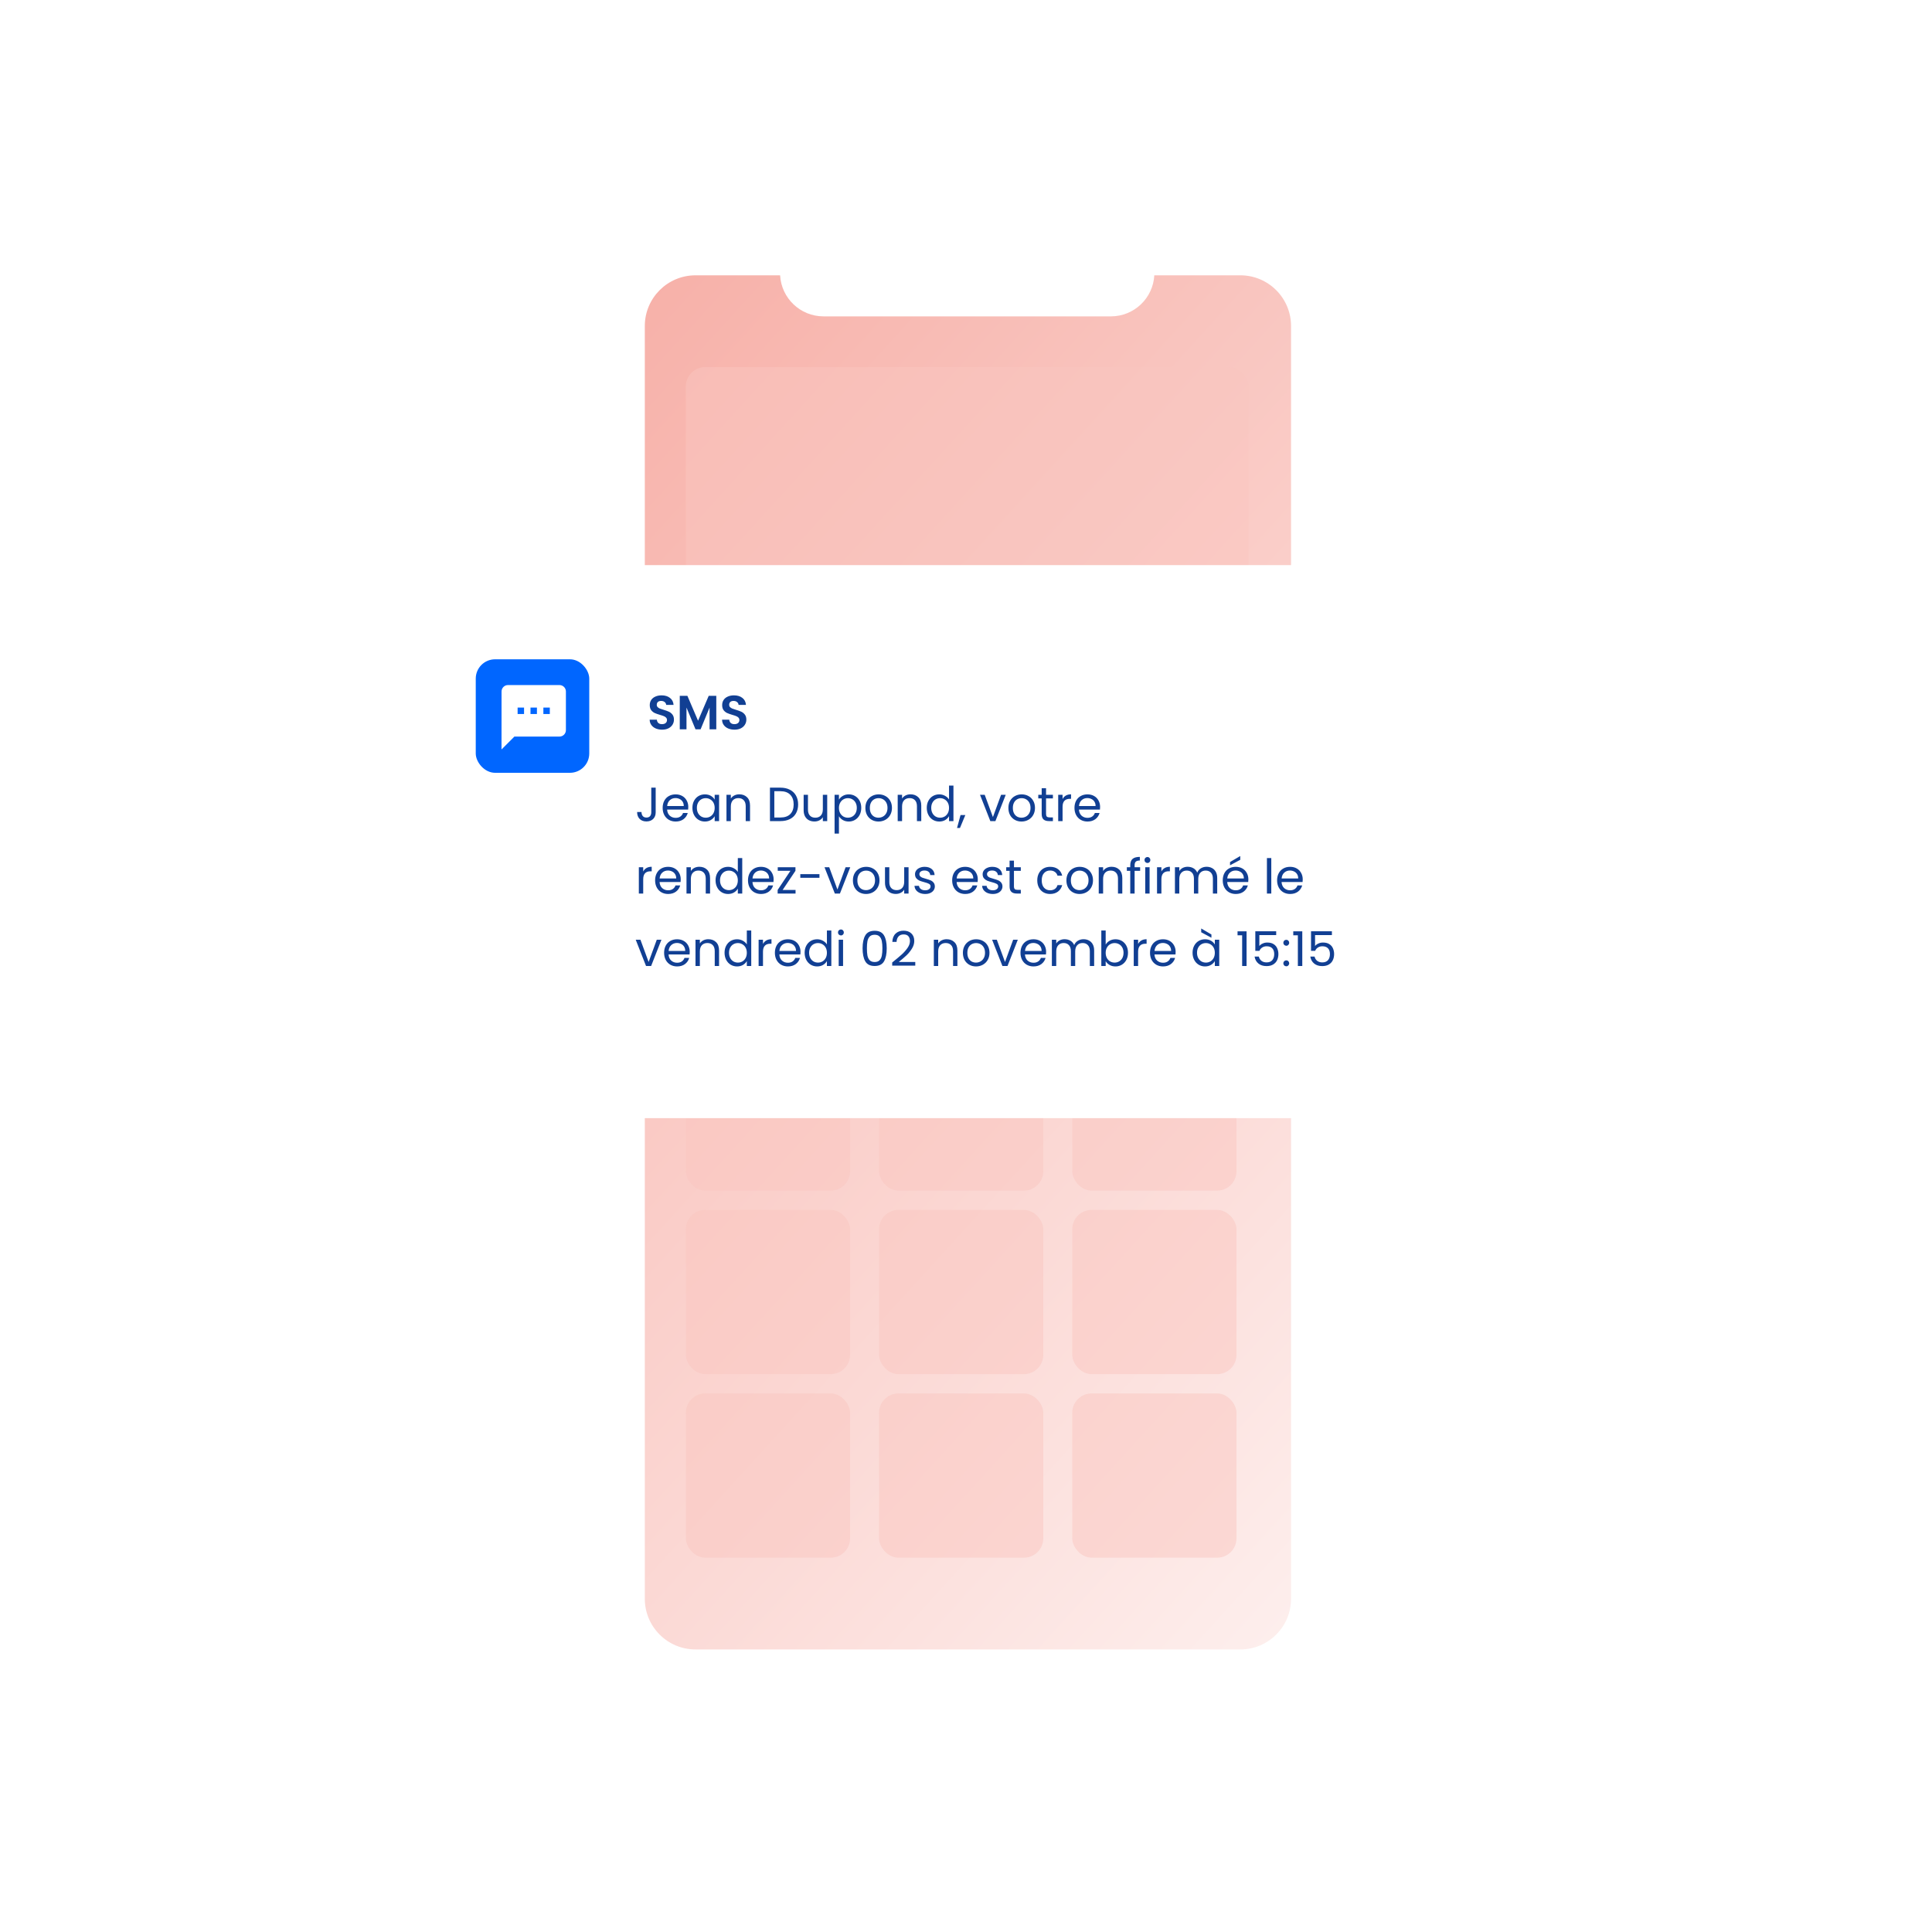 <svg width="800" height="800" viewBox="0 0 800 800" fill="none" xmlns="http://www.w3.org/2000/svg">
<g filter="url(#filter0_d)">
<path d="M252 135C252 115.67 267.67 100 287 100H514C533.33 100 549 115.67 549 135V664C549 683.33 533.33 699 514 699H287C267.67 699 252 683.33 252 664V135Z" fill="white"/>
</g>
<path fill-rule="evenodd" clip-rule="evenodd" d="M323.027 114L288 114C276.402 114 267 123.402 267 135V662C267 673.598 276.402 683 288 683H513.594C525.192 683 534.594 673.598 534.594 662V135C534.594 123.402 525.192 114 513.594 114L477.973 114C477.454 123.476 469.606 131 460 131H341C331.394 131 323.546 123.476 323.027 114Z" fill="url(#paint0_linear)"/>
<g style="mix-blend-mode:multiply" opacity="0.5">
<rect x="284" y="152" width="233" height="125" rx="8" fill="#F9C5BF"/>
</g>
<g style="mix-blend-mode:multiply" opacity="0.5">
<rect x="284" y="425" width="68" height="68" rx="8" fill="#F9C5BF"/>
</g>
<g style="mix-blend-mode:multiply" opacity="0.5">
<rect x="284" y="501" width="68" height="68" rx="8" fill="#F9C5BF"/>
</g>
<g style="mix-blend-mode:multiply" opacity="0.5">
<rect x="284" y="577" width="68" height="68" rx="8" fill="#F9C5BF"/>
</g>
<g style="mix-blend-mode:multiply" opacity="0.5">
<rect x="364" y="425" width="68" height="68" rx="8" fill="#F9C5BF"/>
</g>
<g style="mix-blend-mode:multiply" opacity="0.5">
<rect x="364" y="501" width="68" height="68" rx="8" fill="#F9C5BF"/>
</g>
<g style="mix-blend-mode:multiply" opacity="0.5">
<rect x="364" y="577" width="68" height="68" rx="8" fill="#F9C5BF"/>
</g>
<g style="mix-blend-mode:multiply" opacity="0.5">
<rect x="444" y="425" width="68" height="68" rx="8" fill="#F9C5BF"/>
</g>
<g style="mix-blend-mode:multiply" opacity="0.5">
<rect x="444" y="501" width="68" height="68" rx="8" fill="#F9C5BF"/>
</g>
<g style="mix-blend-mode:multiply" opacity="0.5">
<rect x="444" y="577" width="68" height="68" rx="8" fill="#F9C5BF"/>
</g>
<g filter="url(#filter1_d)">
<rect x="166" y="232" width="469" height="229" rx="34" fill="white"/>
</g>
<path d="M274.16 302.139C273.193 302.139 272.318 301.974 271.537 301.642C270.769 301.311 270.159 300.834 269.709 300.212C269.258 299.589 269.027 298.854 269.013 298.006H271.994C272.034 298.576 272.232 299.026 272.59 299.357C272.961 299.688 273.464 299.854 274.1 299.854C274.749 299.854 275.259 299.702 275.63 299.397C276.001 299.079 276.186 298.668 276.186 298.165C276.186 297.754 276.061 297.417 275.809 297.152C275.557 296.887 275.239 296.681 274.855 296.536C274.484 296.377 273.968 296.205 273.305 296.019C272.405 295.754 271.669 295.496 271.1 295.244C270.543 294.979 270.06 294.588 269.649 294.072C269.252 293.542 269.053 292.84 269.053 291.966C269.053 291.144 269.258 290.429 269.669 289.82C270.08 289.21 270.656 288.747 271.398 288.429C272.14 288.098 272.987 287.932 273.941 287.932C275.372 287.932 276.531 288.283 277.418 288.985C278.319 289.674 278.816 290.641 278.909 291.886H275.849C275.822 291.409 275.617 291.019 275.233 290.714C274.862 290.396 274.365 290.237 273.742 290.237C273.199 290.237 272.762 290.376 272.431 290.654C272.113 290.932 271.954 291.336 271.954 291.866C271.954 292.237 272.073 292.549 272.312 292.8C272.563 293.039 272.868 293.237 273.226 293.396C273.597 293.542 274.113 293.714 274.776 293.913C275.676 294.178 276.412 294.443 276.981 294.708C277.551 294.973 278.041 295.37 278.452 295.9C278.862 296.43 279.068 297.125 279.068 297.986C279.068 298.728 278.876 299.417 278.491 300.053C278.107 300.689 277.544 301.199 276.802 301.583C276.061 301.954 275.18 302.139 274.16 302.139ZM296.6 288.131V302H293.819V292.979L290.103 302H287.997L284.261 292.979V302H281.479V288.131H284.639L289.05 298.443L293.461 288.131H296.6ZM304.139 302.139C303.172 302.139 302.298 301.974 301.517 301.642C300.748 301.311 300.139 300.834 299.688 300.212C299.238 299.589 299.006 298.854 298.993 298.006H301.974C302.013 298.576 302.212 299.026 302.57 299.357C302.941 299.688 303.444 299.854 304.08 299.854C304.729 299.854 305.239 299.702 305.61 299.397C305.981 299.079 306.166 298.668 306.166 298.165C306.166 297.754 306.04 297.417 305.789 297.152C305.537 296.887 305.219 296.681 304.835 296.536C304.464 296.377 303.947 296.205 303.285 296.019C302.384 295.754 301.649 295.496 301.079 295.244C300.523 294.979 300.039 294.588 299.629 294.072C299.231 293.542 299.033 292.84 299.033 291.966C299.033 291.144 299.238 290.429 299.649 289.82C300.059 289.21 300.636 288.747 301.377 288.429C302.119 288.098 302.967 287.932 303.921 287.932C305.351 287.932 306.51 288.283 307.398 288.985C308.299 289.674 308.796 290.641 308.888 291.886H305.828C305.802 291.409 305.596 291.019 305.212 290.714C304.841 290.396 304.345 290.237 303.722 290.237C303.179 290.237 302.742 290.376 302.411 290.654C302.093 290.932 301.934 291.336 301.934 291.866C301.934 292.237 302.053 292.549 302.291 292.8C302.543 293.039 302.848 293.237 303.205 293.396C303.576 293.542 304.093 293.714 304.755 293.913C305.656 294.178 306.391 294.443 306.961 294.708C307.53 294.973 308.021 295.37 308.431 295.9C308.842 296.43 309.047 297.125 309.047 297.986C309.047 298.728 308.855 299.417 308.471 300.053C308.087 300.689 307.524 301.199 306.782 301.583C306.04 301.954 305.159 302.139 304.139 302.139Z" fill="#113F93"/>
<path d="M271.504 326.151V336.384C271.504 337.523 271.153 338.437 270.451 339.126C269.749 339.801 268.822 340.139 267.669 340.139C266.504 340.139 265.57 339.795 264.868 339.106C264.166 338.404 263.815 337.45 263.815 336.245H265.623C265.636 336.92 265.808 337.47 266.139 337.894C266.484 338.318 266.994 338.53 267.669 338.53C268.345 338.53 268.848 338.331 269.18 337.934C269.511 337.523 269.676 337.006 269.676 336.384V326.151H271.504ZM285.002 334.138C285.002 334.483 284.982 334.847 284.942 335.231H276.239C276.305 336.304 276.669 337.145 277.332 337.755C278.007 338.351 278.822 338.649 279.776 338.649C280.557 338.649 281.206 338.47 281.723 338.112C282.253 337.741 282.624 337.251 282.836 336.642H284.783C284.492 337.688 283.909 338.543 283.034 339.205C282.16 339.854 281.074 340.179 279.776 340.179C278.742 340.179 277.815 339.947 276.994 339.483C276.186 339.02 275.55 338.364 275.086 337.516C274.623 336.655 274.391 335.662 274.391 334.536C274.391 333.41 274.616 332.423 275.067 331.575C275.517 330.727 276.146 330.078 276.954 329.628C277.775 329.164 278.716 328.932 279.776 328.932C280.809 328.932 281.723 329.158 282.518 329.608C283.313 330.058 283.922 330.681 284.346 331.476C284.783 332.257 285.002 333.145 285.002 334.138ZM283.134 333.761C283.134 333.072 282.981 332.483 282.677 331.992C282.372 331.489 281.955 331.111 281.425 330.86C280.908 330.595 280.332 330.462 279.696 330.462C278.782 330.462 278.001 330.754 277.352 331.337C276.716 331.92 276.351 332.728 276.259 333.761H283.134ZM286.713 334.516C286.713 333.403 286.938 332.43 287.388 331.595C287.839 330.747 288.455 330.091 289.236 329.628C290.031 329.164 290.912 328.932 291.879 328.932C292.833 328.932 293.661 329.138 294.363 329.548C295.065 329.959 295.588 330.476 295.932 331.098V329.111H297.76V340H295.932V337.973C295.575 338.609 295.038 339.139 294.323 339.563C293.621 339.974 292.8 340.179 291.859 340.179C290.892 340.179 290.018 339.94 289.236 339.464C288.455 338.987 287.839 338.318 287.388 337.457C286.938 336.596 286.713 335.615 286.713 334.516ZM295.932 334.536C295.932 333.714 295.767 332.999 295.436 332.39C295.104 331.78 294.654 331.317 294.084 330.999C293.528 330.668 292.912 330.502 292.237 330.502C291.561 330.502 290.945 330.661 290.389 330.979C289.832 331.297 289.388 331.761 289.057 332.37C288.726 332.979 288.561 333.695 288.561 334.516C288.561 335.35 288.726 336.079 289.057 336.702C289.388 337.311 289.832 337.781 290.389 338.112C290.945 338.43 291.561 338.589 292.237 338.589C292.912 338.589 293.528 338.43 294.084 338.112C294.654 337.781 295.104 337.311 295.436 336.702C295.767 336.079 295.932 335.357 295.932 334.536ZM306.121 328.913C307.446 328.913 308.519 329.317 309.34 330.125C310.162 330.919 310.572 332.072 310.572 333.582V340H308.784V333.84C308.784 332.754 308.512 331.926 307.969 331.357C307.426 330.774 306.684 330.482 305.744 330.482C304.79 330.482 304.028 330.78 303.459 331.376C302.902 331.973 302.624 332.84 302.624 333.979V340H300.816V329.111H302.624V330.661C302.982 330.105 303.465 329.674 304.075 329.37C304.697 329.065 305.38 328.913 306.121 328.913ZM323.135 326.151C324.645 326.151 325.95 326.435 327.049 327.005C328.162 327.561 329.01 328.363 329.593 329.409C330.189 330.456 330.487 331.688 330.487 333.105C330.487 334.523 330.189 335.754 329.593 336.801C329.01 337.834 328.162 338.629 327.049 339.185C325.95 339.728 324.645 340 323.135 340H318.823V326.151H323.135ZM323.135 338.51C324.923 338.51 326.288 338.039 327.228 337.099C328.169 336.145 328.639 334.814 328.639 333.105C328.639 331.383 328.162 330.039 327.208 329.071C326.268 328.104 324.91 327.621 323.135 327.621H320.631V338.51H323.135ZM342.529 329.111V340H340.721V338.391C340.376 338.947 339.893 339.384 339.27 339.702C338.661 340.007 337.985 340.159 337.243 340.159C336.396 340.159 335.634 339.987 334.958 339.642C334.283 339.285 333.746 338.755 333.349 338.053C332.965 337.351 332.773 336.496 332.773 335.49V329.111H334.561V335.251C334.561 336.324 334.832 337.152 335.376 337.735C335.919 338.304 336.66 338.589 337.601 338.589C338.568 338.589 339.33 338.291 339.886 337.695C340.442 337.099 340.721 336.231 340.721 335.092V329.111H342.529ZM347.39 331.118C347.748 330.496 348.277 329.979 348.98 329.568C349.695 329.144 350.523 328.932 351.463 328.932C352.43 328.932 353.305 329.164 354.086 329.628C354.881 330.091 355.503 330.747 355.954 331.595C356.404 332.43 356.629 333.403 356.629 334.516C356.629 335.615 356.404 336.596 355.954 337.457C355.503 338.318 354.881 338.987 354.086 339.464C353.305 339.94 352.43 340.179 351.463 340.179C350.536 340.179 349.715 339.974 348.999 339.563C348.297 339.139 347.761 338.616 347.39 337.993V345.166H345.582V329.111H347.39V331.118ZM354.782 334.516C354.782 333.695 354.616 332.979 354.285 332.37C353.954 331.761 353.503 331.297 352.934 330.979C352.377 330.661 351.761 330.502 351.086 330.502C350.423 330.502 349.807 330.668 349.238 330.999C348.681 331.317 348.231 331.787 347.887 332.41C347.555 333.019 347.39 333.728 347.39 334.536C347.39 335.357 347.555 336.079 347.887 336.702C348.231 337.311 348.681 337.781 349.238 338.112C349.807 338.43 350.423 338.589 351.086 338.589C351.761 338.589 352.377 338.43 352.934 338.112C353.503 337.781 353.954 337.311 354.285 336.702C354.616 336.079 354.782 335.35 354.782 334.516ZM363.758 340.179C362.738 340.179 361.811 339.947 360.977 339.483C360.155 339.02 359.506 338.364 359.029 337.516C358.566 336.655 358.334 335.662 358.334 334.536C358.334 333.423 358.572 332.443 359.049 331.595C359.539 330.734 360.202 330.078 361.036 329.628C361.871 329.164 362.805 328.932 363.838 328.932C364.871 328.932 365.805 329.164 366.64 329.628C367.474 330.078 368.13 330.727 368.607 331.575C369.097 332.423 369.342 333.41 369.342 334.536C369.342 335.662 369.09 336.655 368.587 337.516C368.097 338.364 367.428 339.02 366.58 339.483C365.732 339.947 364.792 340.179 363.758 340.179ZM363.758 338.589C364.408 338.589 365.017 338.437 365.586 338.132C366.156 337.828 366.613 337.371 366.958 336.761C367.315 336.152 367.494 335.41 367.494 334.536C367.494 333.661 367.322 332.92 366.977 332.31C366.633 331.701 366.183 331.251 365.626 330.959C365.07 330.654 364.467 330.502 363.818 330.502C363.156 330.502 362.546 330.654 361.99 330.959C361.447 331.251 361.01 331.701 360.679 332.31C360.347 332.92 360.182 333.661 360.182 334.536C360.182 335.423 360.341 336.172 360.659 336.781C360.99 337.39 361.427 337.847 361.97 338.152C362.513 338.444 363.109 338.589 363.758 338.589ZM377.025 328.913C378.349 328.913 379.422 329.317 380.244 330.125C381.065 330.919 381.475 332.072 381.475 333.582V340H379.687V333.84C379.687 332.754 379.416 331.926 378.873 331.357C378.329 330.774 377.588 330.482 376.647 330.482C375.693 330.482 374.932 330.78 374.362 331.376C373.806 331.973 373.527 332.84 373.527 333.979V340H371.719V329.111H373.527V330.661C373.885 330.105 374.369 329.674 374.978 329.37C375.601 329.065 376.283 328.913 377.025 328.913ZM383.754 334.516C383.754 333.403 383.979 332.43 384.429 331.595C384.88 330.747 385.496 330.091 386.277 329.628C387.072 329.164 387.959 328.932 388.94 328.932C389.787 328.932 390.576 329.131 391.304 329.529C392.033 329.913 392.589 330.423 392.973 331.058V325.296H394.801V340H392.973V337.953C392.616 338.602 392.086 339.139 391.384 339.563C390.682 339.974 389.86 340.179 388.92 340.179C387.953 340.179 387.072 339.94 386.277 339.464C385.496 338.987 384.88 338.318 384.429 337.457C383.979 336.596 383.754 335.615 383.754 334.516ZM392.973 334.536C392.973 333.714 392.808 332.999 392.476 332.39C392.145 331.78 391.695 331.317 391.125 330.999C390.569 330.668 389.953 330.502 389.277 330.502C388.602 330.502 387.986 330.661 387.43 330.979C386.873 331.297 386.429 331.761 386.098 332.37C385.767 332.979 385.601 333.695 385.601 334.516C385.601 335.35 385.767 336.079 386.098 336.702C386.429 337.311 386.873 337.781 387.43 338.112C387.986 338.43 388.602 338.589 389.277 338.589C389.953 338.589 390.569 338.43 391.125 338.112C391.695 337.781 392.145 337.311 392.476 336.702C392.808 336.079 392.973 335.357 392.973 334.536ZM399.725 337.496L397.499 342.841H396.287L397.738 337.496H399.725ZM411.147 338.331L414.525 329.111H416.452L412.18 340H410.074L405.802 329.111H407.749L411.147 338.331ZM422.98 340.179C421.96 340.179 421.033 339.947 420.199 339.483C419.377 339.02 418.728 338.364 418.251 337.516C417.788 336.655 417.556 335.662 417.556 334.536C417.556 333.423 417.794 332.443 418.271 331.595C418.761 330.734 419.424 330.078 420.258 329.628C421.093 329.164 422.027 328.932 423.06 328.932C424.093 328.932 425.027 329.164 425.862 329.628C426.696 330.078 427.352 330.727 427.829 331.575C428.319 332.423 428.564 333.41 428.564 334.536C428.564 335.662 428.312 336.655 427.809 337.516C427.319 338.364 426.65 339.02 425.802 339.483C424.954 339.947 424.014 340.179 422.98 340.179ZM422.98 338.589C423.629 338.589 424.239 338.437 424.808 338.132C425.378 337.828 425.835 337.371 426.179 336.761C426.537 336.152 426.716 335.41 426.716 334.536C426.716 333.661 426.544 332.92 426.199 332.31C425.855 331.701 425.405 331.251 424.848 330.959C424.292 330.654 423.689 330.502 423.04 330.502C422.378 330.502 421.768 330.654 421.212 330.959C420.669 331.251 420.232 331.701 419.901 332.31C419.569 332.92 419.404 333.661 419.404 334.536C419.404 335.423 419.563 336.172 419.881 336.781C420.212 337.39 420.649 337.847 421.192 338.152C421.735 338.444 422.331 338.589 422.98 338.589ZM433.147 330.601V337.019C433.147 337.549 433.259 337.927 433.485 338.152C433.71 338.364 434.101 338.47 434.657 338.47H435.988V340H434.359C433.352 340 432.597 339.768 432.094 339.305C431.59 338.841 431.339 338.079 431.339 337.019V330.601H429.928V329.111H431.339V326.369H433.147V329.111H435.988V330.601H433.147ZM439.987 330.88C440.305 330.257 440.756 329.774 441.338 329.429C441.934 329.085 442.656 328.913 443.504 328.913V330.78H443.027C441.001 330.78 439.987 331.88 439.987 334.079V340H438.179V329.111H439.987V330.88ZM455.526 334.138C455.526 334.483 455.507 334.847 455.467 335.231H446.764C446.83 336.304 447.194 337.145 447.857 337.755C448.532 338.351 449.347 338.649 450.301 338.649C451.082 338.649 451.731 338.47 452.248 338.112C452.778 337.741 453.149 337.251 453.361 336.642H455.308C455.017 337.688 454.434 338.543 453.559 339.205C452.685 339.854 451.599 340.179 450.301 340.179C449.267 340.179 448.34 339.947 447.519 339.483C446.711 339.02 446.075 338.364 445.611 337.516C445.148 336.655 444.916 335.662 444.916 334.536C444.916 333.41 445.141 332.423 445.591 331.575C446.042 330.727 446.671 330.078 447.479 329.628C448.3 329.164 449.241 328.932 450.301 328.932C451.334 328.932 452.248 329.158 453.043 329.608C453.838 330.058 454.447 330.681 454.871 331.476C455.308 332.257 455.526 333.145 455.526 334.138ZM453.659 333.761C453.659 333.072 453.506 332.483 453.202 331.992C452.897 331.489 452.48 331.111 451.95 330.86C451.433 330.595 450.857 330.462 450.221 330.462C449.307 330.462 448.526 330.754 447.877 331.337C447.241 331.92 446.876 332.728 446.784 333.761H453.659ZM266.338 360.88C266.656 360.257 267.106 359.774 267.689 359.429C268.285 359.085 269.007 358.913 269.855 358.913V360.78H269.378C267.352 360.78 266.338 361.88 266.338 364.079V370H264.53V359.111H266.338V360.88ZM281.877 364.138C281.877 364.483 281.858 364.847 281.818 365.231H273.115C273.181 366.304 273.545 367.145 274.208 367.755C274.883 368.351 275.698 368.649 276.652 368.649C277.433 368.649 278.082 368.47 278.599 368.112C279.129 367.741 279.5 367.251 279.712 366.642H281.659C281.367 367.688 280.785 368.543 279.91 369.205C279.036 369.854 277.95 370.179 276.652 370.179C275.618 370.179 274.691 369.947 273.87 369.483C273.062 369.02 272.426 368.364 271.962 367.516C271.499 366.655 271.267 365.662 271.267 364.536C271.267 363.41 271.492 362.423 271.942 361.575C272.393 360.727 273.022 360.078 273.83 359.628C274.651 359.164 275.592 358.932 276.652 358.932C277.685 358.932 278.599 359.158 279.394 359.608C280.188 360.058 280.798 360.681 281.222 361.476C281.659 362.257 281.877 363.145 281.877 364.138ZM280.01 363.761C280.01 363.072 279.857 362.483 279.553 361.992C279.248 361.489 278.831 361.111 278.301 360.86C277.784 360.595 277.208 360.462 276.572 360.462C275.658 360.462 274.877 360.754 274.227 361.337C273.592 361.92 273.227 362.728 273.135 363.761H280.01ZM289.569 358.913C290.894 358.913 291.967 359.317 292.788 360.125C293.61 360.919 294.02 362.072 294.02 363.582V370H292.232V363.84C292.232 362.754 291.96 361.926 291.417 361.357C290.874 360.774 290.132 360.482 289.192 360.482C288.238 360.482 287.476 360.78 286.907 361.376C286.351 361.973 286.072 362.84 286.072 363.979V370H284.264V359.111H286.072V360.661C286.43 360.105 286.913 359.674 287.523 359.37C288.145 359.065 288.828 358.913 289.569 358.913ZM296.298 364.516C296.298 363.403 296.524 362.43 296.974 361.595C297.424 360.747 298.04 360.091 298.822 359.628C299.617 359.164 300.504 358.932 301.484 358.932C302.332 358.932 303.12 359.131 303.849 359.529C304.578 359.913 305.134 360.423 305.518 361.058V355.296H307.346V370H305.518V367.953C305.16 368.602 304.631 369.139 303.928 369.563C303.226 369.974 302.405 370.179 301.465 370.179C300.498 370.179 299.617 369.94 298.822 369.464C298.04 368.987 297.424 368.318 296.974 367.457C296.524 366.596 296.298 365.615 296.298 364.516ZM305.518 364.536C305.518 363.714 305.352 362.999 305.021 362.39C304.69 361.78 304.24 361.317 303.67 360.999C303.114 360.668 302.498 360.502 301.822 360.502C301.147 360.502 300.531 360.661 299.974 360.979C299.418 361.297 298.974 361.761 298.643 362.37C298.312 362.979 298.146 363.695 298.146 364.516C298.146 365.35 298.312 366.079 298.643 366.702C298.974 367.311 299.418 367.781 299.974 368.112C300.531 368.43 301.147 368.589 301.822 368.589C302.498 368.589 303.114 368.43 303.67 368.112C304.24 367.781 304.69 367.311 305.021 366.702C305.352 366.079 305.518 365.357 305.518 364.536ZM320.337 364.138C320.337 364.483 320.317 364.847 320.277 365.231H311.574C311.64 366.304 312.005 367.145 312.667 367.755C313.343 368.351 314.157 368.649 315.111 368.649C315.892 368.649 316.542 368.47 317.058 368.112C317.588 367.741 317.959 367.251 318.171 366.642H320.118C319.827 367.688 319.244 368.543 318.37 369.205C317.495 369.854 316.409 370.179 315.111 370.179C314.078 370.179 313.15 369.947 312.329 369.483C311.521 369.02 310.885 368.364 310.422 367.516C309.958 366.655 309.726 365.662 309.726 364.536C309.726 363.41 309.951 362.423 310.402 361.575C310.852 360.727 311.481 360.078 312.289 359.628C313.111 359.164 314.051 358.932 315.111 358.932C316.144 358.932 317.058 359.158 317.853 359.608C318.648 360.058 319.257 360.681 319.681 361.476C320.118 362.257 320.337 363.145 320.337 364.138ZM318.469 363.761C318.469 363.072 318.317 362.483 318.012 361.992C317.707 361.489 317.29 361.111 316.76 360.86C316.244 360.595 315.667 360.462 315.031 360.462C314.117 360.462 313.336 360.754 312.687 361.337C312.051 361.92 311.687 362.728 311.594 363.761H318.469ZM324.075 368.51H329.42V370H322.008V368.51L327.294 360.582H322.048V359.111H329.38V360.582L324.075 368.51ZM339.316 361.953V363.483H331.388V361.953H339.316ZM346.763 368.331L350.141 359.111H352.069L347.797 370H345.69L341.418 359.111H343.366L346.763 368.331ZM358.597 370.179C357.577 370.179 356.65 369.947 355.815 369.483C354.994 369.02 354.345 368.364 353.868 367.516C353.404 366.655 353.172 365.662 353.172 364.536C353.172 363.423 353.411 362.443 353.888 361.595C354.378 360.734 355.04 360.078 355.875 359.628C356.709 359.164 357.643 358.932 358.676 358.932C359.71 358.932 360.644 359.164 361.478 359.628C362.313 360.078 362.968 360.727 363.445 361.575C363.935 362.423 364.18 363.41 364.18 364.536C364.18 365.662 363.929 366.655 363.425 367.516C362.935 368.364 362.266 369.02 361.418 369.483C360.571 369.947 359.63 370.179 358.597 370.179ZM358.597 368.589C359.246 368.589 359.855 368.437 360.425 368.132C360.995 367.828 361.452 367.371 361.796 366.761C362.154 366.152 362.332 365.41 362.332 364.536C362.332 363.661 362.16 362.92 361.816 362.31C361.471 361.701 361.021 361.251 360.465 360.959C359.908 360.654 359.306 360.502 358.657 360.502C357.994 360.502 357.385 360.654 356.828 360.959C356.285 361.251 355.848 361.701 355.517 362.31C355.186 362.92 355.02 363.661 355.02 364.536C355.02 365.423 355.179 366.172 355.497 366.781C355.828 367.39 356.265 367.847 356.809 368.152C357.352 368.444 357.948 368.589 358.597 368.589ZM376.215 359.111V370H374.406V368.391C374.062 368.947 373.579 369.384 372.956 369.702C372.347 370.007 371.671 370.159 370.929 370.159C370.081 370.159 369.32 369.987 368.644 369.642C367.969 369.285 367.432 368.755 367.035 368.053C366.651 367.351 366.458 366.496 366.458 365.49V359.111H368.247V365.251C368.247 366.324 368.518 367.152 369.061 367.735C369.605 368.304 370.346 368.589 371.287 368.589C372.254 368.589 373.016 368.291 373.572 367.695C374.128 367.099 374.406 366.231 374.406 365.092V359.111H376.215ZM383.122 370.179C382.288 370.179 381.539 370.04 380.877 369.762C380.215 369.47 379.691 369.073 379.307 368.569C378.923 368.053 378.711 367.463 378.671 366.801H380.539C380.592 367.344 380.844 367.788 381.294 368.132C381.758 368.477 382.361 368.649 383.103 368.649C383.791 368.649 384.334 368.497 384.732 368.192C385.129 367.887 385.328 367.503 385.328 367.039C385.328 366.562 385.116 366.211 384.692 365.986C384.268 365.748 383.613 365.516 382.725 365.291C381.917 365.079 381.255 364.867 380.738 364.655C380.235 364.43 379.797 364.105 379.427 363.681C379.069 363.244 378.89 362.675 378.89 361.973C378.89 361.416 379.056 360.906 379.387 360.443C379.718 359.979 380.188 359.615 380.798 359.35C381.407 359.071 382.102 358.932 382.884 358.932C384.089 358.932 385.063 359.237 385.805 359.846C386.547 360.456 386.944 361.29 386.997 362.35H385.189C385.149 361.78 384.917 361.323 384.493 360.979C384.083 360.635 383.526 360.462 382.824 360.462C382.175 360.462 381.659 360.601 381.274 360.88C380.89 361.158 380.698 361.522 380.698 361.973C380.698 362.33 380.811 362.628 381.036 362.867C381.274 363.092 381.566 363.277 381.91 363.423C382.268 363.555 382.758 363.708 383.381 363.88C384.162 364.092 384.798 364.304 385.288 364.516C385.778 364.715 386.196 365.019 386.54 365.43C386.898 365.841 387.083 366.377 387.096 367.039C387.096 367.635 386.931 368.172 386.6 368.649C386.268 369.126 385.798 369.503 385.189 369.781C384.593 370.046 383.904 370.179 383.122 370.179ZM404.881 364.138C404.881 364.483 404.861 364.847 404.822 365.231H396.119C396.185 366.304 396.549 367.145 397.211 367.755C397.887 368.351 398.702 368.649 399.655 368.649C400.437 368.649 401.086 368.47 401.603 368.112C402.133 367.741 402.504 367.251 402.715 366.642H404.663C404.371 367.688 403.788 368.543 402.914 369.205C402.04 369.854 400.954 370.179 399.655 370.179C398.622 370.179 397.695 369.947 396.874 369.483C396.066 369.02 395.43 368.364 394.966 367.516C394.503 366.655 394.271 365.662 394.271 364.536C394.271 363.41 394.496 362.423 394.946 361.575C395.397 360.727 396.026 360.078 396.834 359.628C397.655 359.164 398.596 358.932 399.655 358.932C400.689 358.932 401.603 359.158 402.398 359.608C403.192 360.058 403.802 360.681 404.226 361.476C404.663 362.257 404.881 363.145 404.881 364.138ZM403.014 363.761C403.014 363.072 402.861 362.483 402.556 361.992C402.252 361.489 401.835 361.111 401.305 360.86C400.788 360.595 400.212 360.462 399.576 360.462C398.662 360.462 397.88 360.754 397.231 361.337C396.595 361.92 396.231 362.728 396.138 363.761H403.014ZM411.123 370.179C410.288 370.179 409.54 370.04 408.877 369.762C408.215 369.47 407.692 369.073 407.308 368.569C406.924 368.053 406.712 367.463 406.672 366.801H408.54C408.593 367.344 408.844 367.788 409.295 368.132C409.758 368.477 410.361 368.649 411.103 368.649C411.792 368.649 412.335 368.497 412.732 368.192C413.13 367.887 413.328 367.503 413.328 367.039C413.328 366.562 413.116 366.211 412.693 365.986C412.269 365.748 411.613 365.516 410.725 365.291C409.917 365.079 409.255 364.867 408.738 364.655C408.235 364.43 407.798 364.105 407.427 363.681C407.069 363.244 406.89 362.675 406.89 361.973C406.89 361.416 407.056 360.906 407.387 360.443C407.718 359.979 408.189 359.615 408.798 359.35C409.407 359.071 410.103 358.932 410.884 358.932C412.09 358.932 413.063 359.237 413.805 359.846C414.547 360.456 414.944 361.29 414.997 362.35H413.189C413.15 361.78 412.918 361.323 412.494 360.979C412.083 360.635 411.527 360.462 410.825 360.462C410.176 360.462 409.659 360.601 409.275 360.88C408.891 361.158 408.699 361.522 408.699 361.973C408.699 362.33 408.811 362.628 409.036 362.867C409.275 363.092 409.566 363.277 409.911 363.423C410.268 363.555 410.758 363.708 411.381 363.88C412.163 364.092 412.798 364.304 413.289 364.516C413.779 364.715 414.196 365.019 414.54 365.43C414.898 365.841 415.084 366.377 415.097 367.039C415.097 367.635 414.931 368.172 414.6 368.649C414.269 369.126 413.799 369.503 413.189 369.781C412.593 370.046 411.904 370.179 411.123 370.179ZM419.855 360.601V367.019C419.855 367.549 419.967 367.927 420.193 368.152C420.418 368.364 420.809 368.47 421.365 368.47H422.696V370H421.067C420.06 370 419.305 369.768 418.802 369.305C418.298 368.841 418.047 368.079 418.047 367.019V360.601H416.636V359.111H418.047V356.369H419.855V359.111H422.696V360.601H419.855ZM429.509 364.536C429.509 363.41 429.734 362.43 430.184 361.595C430.635 360.747 431.257 360.091 432.052 359.628C432.86 359.164 433.781 358.932 434.814 358.932C436.152 358.932 437.252 359.257 438.113 359.906C438.987 360.555 439.563 361.456 439.841 362.608H437.894C437.709 361.946 437.344 361.423 436.801 361.039C436.271 360.654 435.609 360.462 434.814 360.462C433.781 360.462 432.946 360.82 432.311 361.535C431.675 362.237 431.357 363.238 431.357 364.536C431.357 365.847 431.675 366.861 432.311 367.576C432.946 368.291 433.781 368.649 434.814 368.649C435.609 368.649 436.271 368.463 436.801 368.092C437.331 367.722 437.695 367.192 437.894 366.503H439.841C439.55 367.616 438.967 368.51 438.093 369.185C437.218 369.848 436.126 370.179 434.814 370.179C433.781 370.179 432.86 369.947 432.052 369.483C431.257 369.02 430.635 368.364 430.184 367.516C429.734 366.668 429.509 365.675 429.509 364.536ZM447.003 370.179C445.983 370.179 445.056 369.947 444.221 369.483C443.4 369.02 442.751 368.364 442.274 367.516C441.81 366.655 441.578 365.662 441.578 364.536C441.578 363.423 441.817 362.443 442.294 361.595C442.784 360.734 443.446 360.078 444.281 359.628C445.115 359.164 446.049 358.932 447.082 358.932C448.116 358.932 449.049 359.164 449.884 359.628C450.719 360.078 451.374 360.727 451.851 361.575C452.341 362.423 452.586 363.41 452.586 364.536C452.586 365.662 452.335 366.655 451.831 367.516C451.341 368.364 450.672 369.02 449.824 369.483C448.977 369.947 448.036 370.179 447.003 370.179ZM447.003 368.589C447.652 368.589 448.261 368.437 448.831 368.132C449.401 367.828 449.858 367.371 450.202 366.761C450.56 366.152 450.738 365.41 450.738 364.536C450.738 363.661 450.566 362.92 450.222 362.31C449.877 361.701 449.427 361.251 448.871 360.959C448.314 360.654 447.712 360.502 447.062 360.502C446.4 360.502 445.791 360.654 445.234 360.959C444.691 361.251 444.254 361.701 443.923 362.31C443.592 362.92 443.426 363.661 443.426 364.536C443.426 365.423 443.585 366.172 443.903 366.781C444.234 367.39 444.671 367.847 445.215 368.152C445.758 368.444 446.354 368.589 447.003 368.589ZM460.269 358.913C461.594 358.913 462.667 359.317 463.488 360.125C464.309 360.919 464.72 362.072 464.72 363.582V370H462.932V363.84C462.932 362.754 462.66 361.926 462.117 361.357C461.574 360.774 460.832 360.482 459.892 360.482C458.938 360.482 458.176 360.78 457.606 361.376C457.05 361.973 456.772 362.84 456.772 363.979V370H454.964V359.111H456.772V360.661C457.13 360.105 457.613 359.674 458.222 359.37C458.845 359.065 459.527 358.913 460.269 358.913ZM472.105 360.601H469.82V370H468.011V360.601H466.601V359.111H468.011V358.336C468.011 357.118 468.323 356.23 468.945 355.674C469.581 355.104 470.594 354.819 471.985 354.819V356.329C471.191 356.329 470.628 356.488 470.296 356.806C469.978 357.111 469.82 357.621 469.82 358.336V359.111H472.105V360.601ZM475.147 357.343C474.802 357.343 474.511 357.224 474.272 356.985C474.034 356.747 473.915 356.455 473.915 356.111C473.915 355.766 474.034 355.475 474.272 355.237C474.511 354.998 474.802 354.879 475.147 354.879C475.478 354.879 475.756 354.998 475.981 355.237C476.22 355.475 476.339 355.766 476.339 356.111C476.339 356.455 476.22 356.747 475.981 356.985C475.756 357.224 475.478 357.343 475.147 357.343ZM476.021 359.111V370H474.213V359.111H476.021ZM480.911 360.88C481.229 360.257 481.679 359.774 482.262 359.429C482.858 359.085 483.58 358.913 484.428 358.913V360.78H483.951C481.924 360.78 480.911 361.88 480.911 364.079V370H479.103V359.111H480.911V360.88ZM499.609 358.913C500.457 358.913 501.212 359.091 501.875 359.449C502.537 359.793 503.06 360.317 503.444 361.019C503.829 361.721 504.021 362.575 504.021 363.582V370H502.232V363.84C502.232 362.754 501.961 361.926 501.418 361.357C500.888 360.774 500.166 360.482 499.252 360.482C498.311 360.482 497.563 360.787 497.007 361.396C496.45 361.992 496.172 362.86 496.172 363.999V370H494.384V363.84C494.384 362.754 494.112 361.926 493.569 361.357C493.039 360.774 492.317 360.482 491.403 360.482C490.463 360.482 489.714 360.787 489.158 361.396C488.602 361.992 488.323 362.86 488.323 363.999V370H486.515V359.111H488.323V360.681C488.681 360.111 489.158 359.674 489.754 359.37C490.363 359.065 491.032 358.913 491.761 358.913C492.675 358.913 493.483 359.118 494.185 359.529C494.887 359.939 495.41 360.542 495.755 361.337C496.059 360.568 496.563 359.972 497.265 359.548C497.967 359.124 498.748 358.913 499.609 358.913ZM516.922 364.138C516.922 364.483 516.902 364.847 516.862 365.231H508.159C508.225 366.304 508.59 367.145 509.252 367.755C509.927 368.351 510.742 368.649 511.696 368.649C512.477 368.649 513.127 368.47 513.643 368.112C514.173 367.741 514.544 367.251 514.756 366.642H516.703C516.412 367.688 515.829 368.543 514.955 369.205C514.08 369.854 512.994 370.179 511.696 370.179C510.663 370.179 509.735 369.947 508.914 369.483C508.106 369.02 507.47 368.364 507.007 367.516C506.543 366.655 506.311 365.662 506.311 364.536C506.311 363.41 506.536 362.423 506.987 361.575C507.437 360.727 508.066 360.078 508.874 359.628C509.696 359.164 510.636 358.932 511.696 358.932C512.729 358.932 513.643 359.158 514.438 359.608C515.233 360.058 515.842 360.681 516.266 361.476C516.703 362.257 516.922 363.145 516.922 364.138ZM515.054 363.761C515.054 363.072 514.902 362.483 514.597 361.992C514.292 361.489 513.875 361.111 513.345 360.86C512.828 360.595 512.252 360.462 511.616 360.462C510.702 360.462 509.921 360.754 509.272 361.337C508.636 361.92 508.272 362.728 508.179 363.761H515.054ZM513.564 356.031L509.331 358.297V356.945L513.564 354.462V356.031ZM526.414 355.296V370H524.606V355.296H526.414ZM539.431 364.138C539.431 364.483 539.411 364.847 539.371 365.231H530.668C530.734 366.304 531.099 367.145 531.761 367.755C532.436 368.351 533.251 368.649 534.205 368.649C534.986 368.649 535.636 368.47 536.152 368.112C536.682 367.741 537.053 367.251 537.265 366.642H539.212C538.921 367.688 538.338 368.543 537.464 369.205C536.589 369.854 535.503 370.179 534.205 370.179C533.172 370.179 532.244 369.947 531.423 369.483C530.615 369.02 529.979 368.364 529.516 367.516C529.052 366.655 528.82 365.662 528.82 364.536C528.82 363.41 529.045 362.423 529.496 361.575C529.946 360.727 530.575 360.078 531.383 359.628C532.205 359.164 533.145 358.932 534.205 358.932C535.238 358.932 536.152 359.158 536.947 359.608C537.742 360.058 538.351 360.681 538.775 361.476C539.212 362.257 539.431 363.145 539.431 364.138ZM537.563 363.761C537.563 363.072 537.411 362.483 537.106 361.992C536.801 361.489 536.384 361.111 535.854 360.86C535.337 360.595 534.761 360.462 534.125 360.462C533.211 360.462 532.43 360.754 531.781 361.337C531.145 361.92 530.781 362.728 530.688 363.761H537.563ZM268.583 398.331L271.961 389.111H273.889L269.617 400H267.51L263.238 389.111H265.186L268.583 398.331ZM285.603 394.138C285.603 394.483 285.583 394.847 285.543 395.231H276.84C276.907 396.304 277.271 397.145 277.933 397.755C278.609 398.351 279.423 398.649 280.377 398.649C281.159 398.649 281.808 398.47 282.325 398.112C282.854 397.741 283.225 397.251 283.437 396.642H285.384C285.093 397.688 284.51 398.543 283.636 399.205C282.762 399.854 281.675 400.179 280.377 400.179C279.344 400.179 278.417 399.947 277.595 399.483C276.787 399.02 276.152 398.364 275.688 397.516C275.224 396.655 274.992 395.662 274.992 394.536C274.992 393.41 275.218 392.423 275.668 391.575C276.118 390.727 276.748 390.078 277.556 389.628C278.377 389.164 279.318 388.932 280.377 388.932C281.41 388.932 282.325 389.158 283.119 389.608C283.914 390.058 284.523 390.681 284.947 391.476C285.384 392.257 285.603 393.145 285.603 394.138ZM283.735 393.761C283.735 393.072 283.583 392.483 283.278 391.992C282.974 391.489 282.556 391.111 282.026 390.86C281.51 390.595 280.934 390.462 280.298 390.462C279.384 390.462 278.602 390.754 277.953 391.337C277.317 391.92 276.953 392.728 276.86 393.761H283.735ZM293.295 388.913C294.62 388.913 295.693 389.317 296.514 390.125C297.335 390.919 297.746 392.072 297.746 393.582V400H295.958V393.84C295.958 392.754 295.686 391.926 295.143 391.357C294.6 390.774 293.858 390.482 292.918 390.482C291.964 390.482 291.202 390.78 290.632 391.376C290.076 391.973 289.798 392.84 289.798 393.979V400H287.99V389.111H289.798V390.661C290.156 390.105 290.639 389.674 291.248 389.37C291.871 389.065 292.553 388.913 293.295 388.913ZM300.024 394.516C300.024 393.403 300.249 392.43 300.7 391.595C301.15 390.747 301.766 390.091 302.548 389.628C303.342 389.164 304.23 388.932 305.21 388.932C306.058 388.932 306.846 389.131 307.575 389.529C308.303 389.913 308.86 390.423 309.244 391.058V385.296H311.072V400H309.244V397.953C308.886 398.602 308.356 399.139 307.654 399.563C306.952 399.974 306.131 400.179 305.19 400.179C304.223 400.179 303.342 399.94 302.548 399.464C301.766 398.987 301.15 398.318 300.7 397.457C300.249 396.596 300.024 395.615 300.024 394.516ZM309.244 394.536C309.244 393.714 309.078 392.999 308.747 392.39C308.416 391.78 307.965 391.317 307.396 390.999C306.839 390.668 306.223 390.502 305.548 390.502C304.872 390.502 304.256 390.661 303.7 390.979C303.144 391.297 302.7 391.761 302.369 392.37C302.038 392.979 301.872 393.695 301.872 394.516C301.872 395.35 302.038 396.079 302.369 396.702C302.7 397.311 303.144 397.781 303.7 398.112C304.256 398.43 304.872 398.589 305.548 398.589C306.223 398.589 306.839 398.43 307.396 398.112C307.965 397.781 308.416 397.311 308.747 396.702C309.078 396.079 309.244 395.357 309.244 394.536ZM315.936 390.88C316.253 390.257 316.704 389.774 317.287 389.429C317.883 389.085 318.605 388.913 319.453 388.913V390.78H318.976C316.949 390.78 315.936 391.88 315.936 394.079V400H314.127V389.111H315.936V390.88ZM331.475 394.138C331.475 394.483 331.455 394.847 331.415 395.231H322.712C322.778 396.304 323.143 397.145 323.805 397.755C324.481 398.351 325.295 398.649 326.249 398.649C327.031 398.649 327.68 398.47 328.196 398.112C328.726 397.741 329.097 397.251 329.309 396.642H331.256C330.965 397.688 330.382 398.543 329.508 399.205C328.633 399.854 327.547 400.179 326.249 400.179C325.216 400.179 324.289 399.947 323.467 399.483C322.659 399.02 322.023 398.364 321.56 397.516C321.096 396.655 320.864 395.662 320.864 394.536C320.864 393.41 321.089 392.423 321.54 391.575C321.99 390.727 322.619 390.078 323.427 389.628C324.249 389.164 325.189 388.932 326.249 388.932C327.282 388.932 328.196 389.158 328.991 389.608C329.786 390.058 330.395 390.681 330.819 391.476C331.256 392.257 331.475 393.145 331.475 394.138ZM329.607 393.761C329.607 393.072 329.455 392.483 329.15 391.992C328.845 391.489 328.428 391.111 327.898 390.86C327.382 390.595 326.805 390.462 326.17 390.462C325.256 390.462 324.474 390.754 323.825 391.337C323.189 391.92 322.825 392.728 322.732 393.761H329.607ZM333.186 394.516C333.186 393.403 333.411 392.43 333.862 391.595C334.312 390.747 334.928 390.091 335.709 389.628C336.504 389.164 337.392 388.932 338.372 388.932C339.22 388.932 340.008 389.131 340.737 389.529C341.465 389.913 342.021 390.423 342.406 391.058V385.296H344.234V400H342.406V397.953C342.048 398.602 341.518 399.139 340.816 399.563C340.114 399.974 339.293 400.179 338.352 400.179C337.385 400.179 336.504 399.94 335.709 399.464C334.928 398.987 334.312 398.318 333.862 397.457C333.411 396.596 333.186 395.615 333.186 394.516ZM342.406 394.536C342.406 393.714 342.24 392.999 341.909 392.39C341.578 391.78 341.127 391.317 340.558 390.999C340.001 390.668 339.385 390.502 338.71 390.502C338.034 390.502 337.418 390.661 336.862 390.979C336.306 391.297 335.862 391.761 335.531 392.37C335.199 392.979 335.034 393.695 335.034 394.516C335.034 395.35 335.199 396.079 335.531 396.702C335.862 397.311 336.306 397.781 336.862 398.112C337.418 398.43 338.034 398.589 338.71 398.589C339.385 398.589 340.001 398.43 340.558 398.112C341.127 397.781 341.578 397.311 341.909 396.702C342.24 396.079 342.406 395.357 342.406 394.536ZM348.223 387.343C347.879 387.343 347.587 387.224 347.349 386.985C347.11 386.747 346.991 386.455 346.991 386.111C346.991 385.766 347.11 385.475 347.349 385.237C347.587 384.998 347.879 384.879 348.223 384.879C348.554 384.879 348.833 384.998 349.058 385.237C349.296 385.475 349.415 385.766 349.415 386.111C349.415 386.455 349.296 386.747 349.058 386.985C348.833 387.224 348.554 387.343 348.223 387.343ZM349.097 389.111V400H347.289V389.111H349.097ZM357.179 392.668C357.179 390.39 357.549 388.614 358.291 387.343C359.033 386.058 360.331 385.415 362.186 385.415C364.027 385.415 365.319 386.058 366.06 387.343C366.802 388.614 367.173 390.39 367.173 392.668C367.173 394.986 366.802 396.788 366.06 398.073C365.319 399.358 364.027 400 362.186 400C360.331 400 359.033 399.358 358.291 398.073C357.549 396.788 357.179 394.986 357.179 392.668ZM365.385 392.668C365.385 391.516 365.305 390.542 365.146 389.747C365.001 388.939 364.689 388.29 364.213 387.8C363.749 387.31 363.073 387.065 362.186 387.065C361.285 387.065 360.596 387.31 360.119 387.8C359.656 388.29 359.344 388.939 359.185 389.747C359.04 390.542 358.967 391.516 358.967 392.668C358.967 393.86 359.04 394.86 359.185 395.668C359.344 396.476 359.656 397.125 360.119 397.616C360.596 398.106 361.285 398.351 362.186 398.351C363.073 398.351 363.749 398.106 364.213 397.616C364.689 397.125 365.001 396.476 365.146 395.668C365.305 394.86 365.385 393.86 365.385 392.668ZM369.437 398.549C371.119 397.198 372.437 396.092 373.391 395.231C374.345 394.357 375.146 393.45 375.795 392.509C376.458 391.555 376.789 390.621 376.789 389.707C376.789 388.846 376.577 388.171 376.153 387.681C375.742 387.177 375.073 386.926 374.146 386.926C373.245 386.926 372.543 387.21 372.04 387.78C371.55 388.336 371.285 389.085 371.245 390.025H369.497C369.55 388.542 370 387.396 370.848 386.588C371.695 385.78 372.788 385.376 374.126 385.376C375.491 385.376 376.57 385.753 377.365 386.508C378.173 387.263 378.577 388.303 378.577 389.628C378.577 390.727 378.246 391.8 377.584 392.847C376.935 393.88 376.193 394.794 375.358 395.589C374.524 396.37 373.457 397.284 372.159 398.331H378.994V399.841H369.437V398.549ZM391.985 388.913C393.31 388.913 394.383 389.317 395.204 390.125C396.026 390.919 396.436 392.072 396.436 393.582V400H394.648V393.84C394.648 392.754 394.376 391.926 393.833 391.357C393.29 390.774 392.548 390.482 391.608 390.482C390.654 390.482 389.892 390.78 389.323 391.376C388.766 391.973 388.488 392.84 388.488 393.979V400H386.68V389.111H388.488V390.661C388.846 390.105 389.329 389.674 389.939 389.37C390.561 389.065 391.244 388.913 391.985 388.913ZM404.139 400.179C403.119 400.179 402.192 399.947 401.357 399.483C400.536 399.02 399.887 398.364 399.41 397.516C398.946 396.655 398.714 395.662 398.714 394.536C398.714 393.423 398.953 392.443 399.43 391.595C399.92 390.734 400.582 390.078 401.417 389.628C402.251 389.164 403.185 388.932 404.218 388.932C405.252 388.932 406.185 389.164 407.02 389.628C407.854 390.078 408.51 390.727 408.987 391.575C409.477 392.423 409.722 393.41 409.722 394.536C409.722 395.662 409.471 396.655 408.967 397.516C408.477 398.364 407.808 399.02 406.96 399.483C406.113 399.947 405.172 400.179 404.139 400.179ZM404.139 398.589C404.788 398.589 405.397 398.437 405.967 398.132C406.536 397.828 406.993 397.371 407.338 396.761C407.696 396.152 407.874 395.41 407.874 394.536C407.874 393.661 407.702 392.92 407.358 392.31C407.013 391.701 406.563 391.251 406.007 390.959C405.45 390.654 404.847 390.502 404.198 390.502C403.536 390.502 402.927 390.654 402.37 390.959C401.827 391.251 401.39 391.701 401.059 392.31C400.728 392.92 400.562 393.661 400.562 394.536C400.562 395.423 400.721 396.172 401.039 396.781C401.37 397.39 401.807 397.847 402.35 398.152C402.894 398.444 403.49 398.589 404.139 398.589ZM416.153 398.331L419.531 389.111H421.458L417.186 400H415.08L410.808 389.111H412.755L416.153 398.331ZM433.173 394.138C433.173 394.483 433.153 394.847 433.113 395.231H424.41C424.476 396.304 424.841 397.145 425.503 397.755C426.178 398.351 426.993 398.649 427.947 398.649C428.728 398.649 429.378 398.47 429.894 398.112C430.424 397.741 430.795 397.251 431.007 396.642H432.954C432.663 397.688 432.08 398.543 431.206 399.205C430.331 399.854 429.245 400.179 427.947 400.179C426.914 400.179 425.986 399.947 425.165 399.483C424.357 399.02 423.721 398.364 423.258 397.516C422.794 396.655 422.562 395.662 422.562 394.536C422.562 393.41 422.787 392.423 423.238 391.575C423.688 390.727 424.317 390.078 425.125 389.628C425.947 389.164 426.887 388.932 427.947 388.932C428.98 388.932 429.894 389.158 430.689 389.608C431.484 390.058 432.093 390.681 432.517 391.476C432.954 392.257 433.173 393.145 433.173 394.138ZM431.305 393.761C431.305 393.072 431.153 392.483 430.848 391.992C430.543 391.489 430.126 391.111 429.596 390.86C429.08 390.595 428.503 390.462 427.867 390.462C426.953 390.462 426.172 390.754 425.523 391.337C424.887 391.92 424.523 392.728 424.43 393.761H431.305ZM448.654 388.913C449.502 388.913 450.257 389.091 450.919 389.449C451.581 389.793 452.105 390.317 452.489 391.019C452.873 391.721 453.065 392.575 453.065 393.582V400H451.277V393.84C451.277 392.754 451.005 391.926 450.462 391.357C449.932 390.774 449.21 390.482 448.296 390.482C447.356 390.482 446.607 390.787 446.051 391.396C445.494 391.992 445.216 392.86 445.216 393.999V400H443.428V393.84C443.428 392.754 443.156 391.926 442.613 391.357C442.083 390.774 441.362 390.482 440.447 390.482C439.507 390.482 438.759 390.787 438.202 391.396C437.646 391.992 437.368 392.86 437.368 393.999V400H435.559V389.111H437.368V390.681C437.725 390.111 438.202 389.674 438.798 389.37C439.408 389.065 440.077 388.913 440.805 388.913C441.719 388.913 442.527 389.118 443.229 389.529C443.931 389.939 444.455 390.542 444.799 391.337C445.104 390.568 445.607 389.972 446.309 389.548C447.011 389.124 447.793 388.913 448.654 388.913ZM457.839 391.138C458.21 390.489 458.753 389.959 459.469 389.548C460.184 389.138 460.999 388.932 461.913 388.932C462.893 388.932 463.774 389.164 464.555 389.628C465.337 390.091 465.953 390.747 466.403 391.595C466.854 392.43 467.079 393.403 467.079 394.516C467.079 395.615 466.854 396.596 466.403 397.457C465.953 398.318 465.33 398.987 464.535 399.464C463.754 399.94 462.88 400.179 461.913 400.179C460.972 400.179 460.144 399.974 459.429 399.563C458.727 399.152 458.197 398.629 457.839 397.993V400H456.031V385.296H457.839V391.138ZM465.231 394.516C465.231 393.695 465.065 392.979 464.734 392.37C464.403 391.761 463.953 391.297 463.383 390.979C462.827 390.661 462.211 390.502 461.535 390.502C460.873 390.502 460.257 390.668 459.687 390.999C459.131 391.317 458.68 391.787 458.336 392.41C458.005 393.019 457.839 393.728 457.839 394.536C457.839 395.357 458.005 396.079 458.336 396.702C458.68 397.311 459.131 397.781 459.687 398.112C460.257 398.43 460.873 398.589 461.535 398.589C462.211 398.589 462.827 398.43 463.383 398.112C463.953 397.781 464.403 397.311 464.734 396.702C465.065 396.079 465.231 395.35 465.231 394.516ZM471.267 390.88C471.585 390.257 472.035 389.774 472.618 389.429C473.214 389.085 473.936 388.913 474.784 388.913V390.78H474.307C472.28 390.78 471.267 391.88 471.267 394.079V400H469.459V389.111H471.267V390.88ZM486.806 394.138C486.806 394.483 486.786 394.847 486.747 395.231H478.044C478.11 396.304 478.474 397.145 479.136 397.755C479.812 398.351 480.627 398.649 481.58 398.649C482.362 398.649 483.011 398.47 483.528 398.112C484.058 397.741 484.428 397.251 484.64 396.642H486.588C486.296 397.688 485.713 398.543 484.839 399.205C483.965 399.854 482.879 400.179 481.58 400.179C480.547 400.179 479.62 399.947 478.799 399.483C477.991 399.02 477.355 398.364 476.891 397.516C476.427 396.655 476.196 395.662 476.196 394.536C476.196 393.41 476.421 392.423 476.871 391.575C477.322 390.727 477.951 390.078 478.759 389.628C479.58 389.164 480.521 388.932 481.58 388.932C482.614 388.932 483.528 389.158 484.322 389.608C485.117 390.058 485.727 390.681 486.151 391.476C486.588 392.257 486.806 393.145 486.806 394.138ZM484.938 393.761C484.938 393.072 484.786 392.483 484.481 391.992C484.177 391.489 483.759 391.111 483.23 390.86C482.713 390.595 482.137 390.462 481.501 390.462C480.587 390.462 479.805 390.754 479.156 391.337C478.52 391.92 478.156 392.728 478.063 393.761H484.938ZM493.815 394.516C493.815 393.403 494.04 392.43 494.49 391.595C494.941 390.747 495.557 390.091 496.338 389.628C497.133 389.164 498.014 388.932 498.981 388.932C499.935 388.932 500.763 389.138 501.465 389.548C502.167 389.959 502.69 390.476 503.034 391.098V389.111H504.862V400H503.034V397.973C502.677 398.609 502.14 399.139 501.425 399.563C500.723 399.974 499.902 400.179 498.961 400.179C497.994 400.179 497.12 399.94 496.338 399.464C495.557 398.987 494.941 398.318 494.49 397.457C494.04 396.596 493.815 395.615 493.815 394.516ZM503.034 394.536C503.034 393.714 502.869 392.999 502.538 392.39C502.207 391.78 501.756 391.317 501.187 390.999C500.63 390.668 500.014 390.502 499.339 390.502C498.663 390.502 498.047 390.661 497.491 390.979C496.934 391.297 496.491 391.761 496.159 392.37C495.828 392.979 495.663 393.695 495.663 394.516C495.663 395.35 495.828 396.079 496.159 396.702C496.491 397.311 496.934 397.781 497.491 398.112C498.047 398.43 498.663 398.589 499.339 398.589C500.014 398.589 500.63 398.43 501.187 398.112C501.756 397.781 502.207 397.311 502.538 396.702C502.869 396.079 503.034 395.357 503.034 394.536ZM501.624 386.945V388.297L497.391 386.031V384.462L501.624 386.945ZM512.441 387.283V385.634H516.176V400H514.348V387.283H512.441ZM528.442 387.204H521.468V391.734C521.772 391.31 522.223 390.966 522.819 390.701C523.415 390.423 524.057 390.284 524.746 390.284C525.846 390.284 526.74 390.515 527.429 390.979C528.118 391.429 528.608 392.019 528.899 392.747C529.204 393.463 529.356 394.224 529.356 395.032C529.356 395.986 529.177 396.841 528.82 397.596C528.462 398.351 527.912 398.947 527.17 399.384C526.442 399.821 525.534 400.04 524.448 400.04C523.057 400.04 521.931 399.682 521.07 398.967C520.209 398.251 519.686 397.298 519.501 396.105H521.269C521.441 396.861 521.806 397.45 522.362 397.874C522.918 398.298 523.62 398.51 524.468 398.51C525.515 398.51 526.303 398.198 526.833 397.576C527.363 396.94 527.627 396.105 527.627 395.072C527.627 394.039 527.363 393.244 526.833 392.688C526.303 392.118 525.521 391.833 524.488 391.833C523.786 391.833 523.17 392.006 522.64 392.35C522.123 392.681 521.746 393.138 521.507 393.721H519.799V385.614H528.442V387.204ZM532.633 400.119C532.289 400.119 531.997 400 531.759 399.762C531.521 399.523 531.401 399.232 531.401 398.887C531.401 398.543 531.521 398.251 531.759 398.013C531.997 397.775 532.289 397.655 532.633 397.655C532.964 397.655 533.243 397.775 533.468 398.013C533.706 398.251 533.825 398.543 533.825 398.887C533.825 399.232 533.706 399.523 533.468 399.762C533.243 400 532.964 400.119 532.633 400.119ZM532.633 391.615C532.289 391.615 531.997 391.496 531.759 391.257C531.521 391.019 531.401 390.727 531.401 390.383C531.401 390.039 531.521 389.747 531.759 389.509C531.997 389.27 532.289 389.151 532.633 389.151C532.964 389.151 533.243 389.27 533.468 389.509C533.706 389.747 533.825 390.039 533.825 390.383C533.825 390.727 533.706 391.019 533.468 391.257C533.243 391.496 532.964 391.615 532.633 391.615ZM535.512 387.283V385.634H539.248V400H537.42V387.283H535.512ZM551.514 387.204H544.539V391.734C544.844 391.31 545.294 390.966 545.891 390.701C546.487 390.423 547.129 390.284 547.818 390.284C548.917 390.284 549.812 390.515 550.5 390.979C551.189 391.429 551.679 392.019 551.971 392.747C552.275 393.463 552.428 394.224 552.428 395.032C552.428 395.986 552.249 396.841 551.891 397.596C551.534 398.351 550.984 398.947 550.242 399.384C549.514 399.821 548.606 400.04 547.52 400.04C546.129 400.04 545.003 399.682 544.142 398.967C543.281 398.251 542.758 397.298 542.572 396.105H544.341C544.513 396.861 544.877 397.45 545.434 397.874C545.99 398.298 546.692 398.51 547.54 398.51C548.586 398.51 549.374 398.198 549.904 397.576C550.434 396.94 550.699 396.105 550.699 395.072C550.699 394.039 550.434 393.244 549.904 392.688C549.374 392.118 548.593 391.833 547.56 391.833C546.858 391.833 546.242 392.006 545.712 392.35C545.195 392.681 544.818 393.138 544.579 393.721H542.87V385.614H551.514V387.204Z" fill="#113F93"/>
<rect x="197" y="273" width="47" height="47" rx="8" fill="#0066FF"/>
<path fill-rule="evenodd" clip-rule="evenodd" d="M210.333 283.667H231.667C233.133 283.667 234.333 284.867 234.333 286.333V302.333C234.333 303.8 233.133 305 231.667 305H213L207.667 310.333L207.68 286.333C207.68 284.867 208.867 283.667 210.333 283.667ZM214.333 295.667H217V293H214.333V295.667ZM222.333 295.667H219.667V293H222.333V295.667ZM225 295.667H227.667V293H225V295.667Z" fill="white"/>
<defs>
<filter id="filter0_d" x="232" y="82" width="337" height="639" filterUnits="userSpaceOnUse" color-interpolation-filters="sRGB">
<feFlood flood-opacity="0" result="BackgroundImageFix"/>
<feColorMatrix in="SourceAlpha" type="matrix" values="0 0 0 0 0 0 0 0 0 0 0 0 0 0 0 0 0 0 127 0" result="hardAlpha"/>
<feOffset dy="2"/>
<feGaussianBlur stdDeviation="10"/>
<feColorMatrix type="matrix" values="0 0 0 0 0.004 0 0 0 0 0.361 0 0 0 0 0.796 0 0 0 0.16 0"/>
<feBlend mode="normal" in2="BackgroundImageFix" result="effect1_dropShadow"/>
<feBlend mode="normal" in="SourceGraphic" in2="effect1_dropShadow" result="shape"/>
</filter>
<filter id="filter1_d" x="146" y="214" width="509" height="269" filterUnits="userSpaceOnUse" color-interpolation-filters="sRGB">
<feFlood flood-opacity="0" result="BackgroundImageFix"/>
<feColorMatrix in="SourceAlpha" type="matrix" values="0 0 0 0 0 0 0 0 0 0 0 0 0 0 0 0 0 0 127 0" result="hardAlpha"/>
<feOffset dy="2"/>
<feGaussianBlur stdDeviation="10"/>
<feColorMatrix type="matrix" values="0 0 0 0 0.004 0 0 0 0 0.361 0 0 0 0 0.796 0 0 0 0.16 0"/>
<feBlend mode="normal" in2="BackgroundImageFix" result="effect1_dropShadow"/>
<feBlend mode="normal" in="SourceGraphic" in2="effect1_dropShadow" result="shape"/>
</filter>
<linearGradient id="paint0_linear" x1="794" y1="706" x2="9" y2="-10" gradientUnits="userSpaceOnUse">
<stop offset="0.053" stop-color="white"/>
<stop offset="1" stop-color="#F49388"/>
</linearGradient>
</defs>
</svg>
